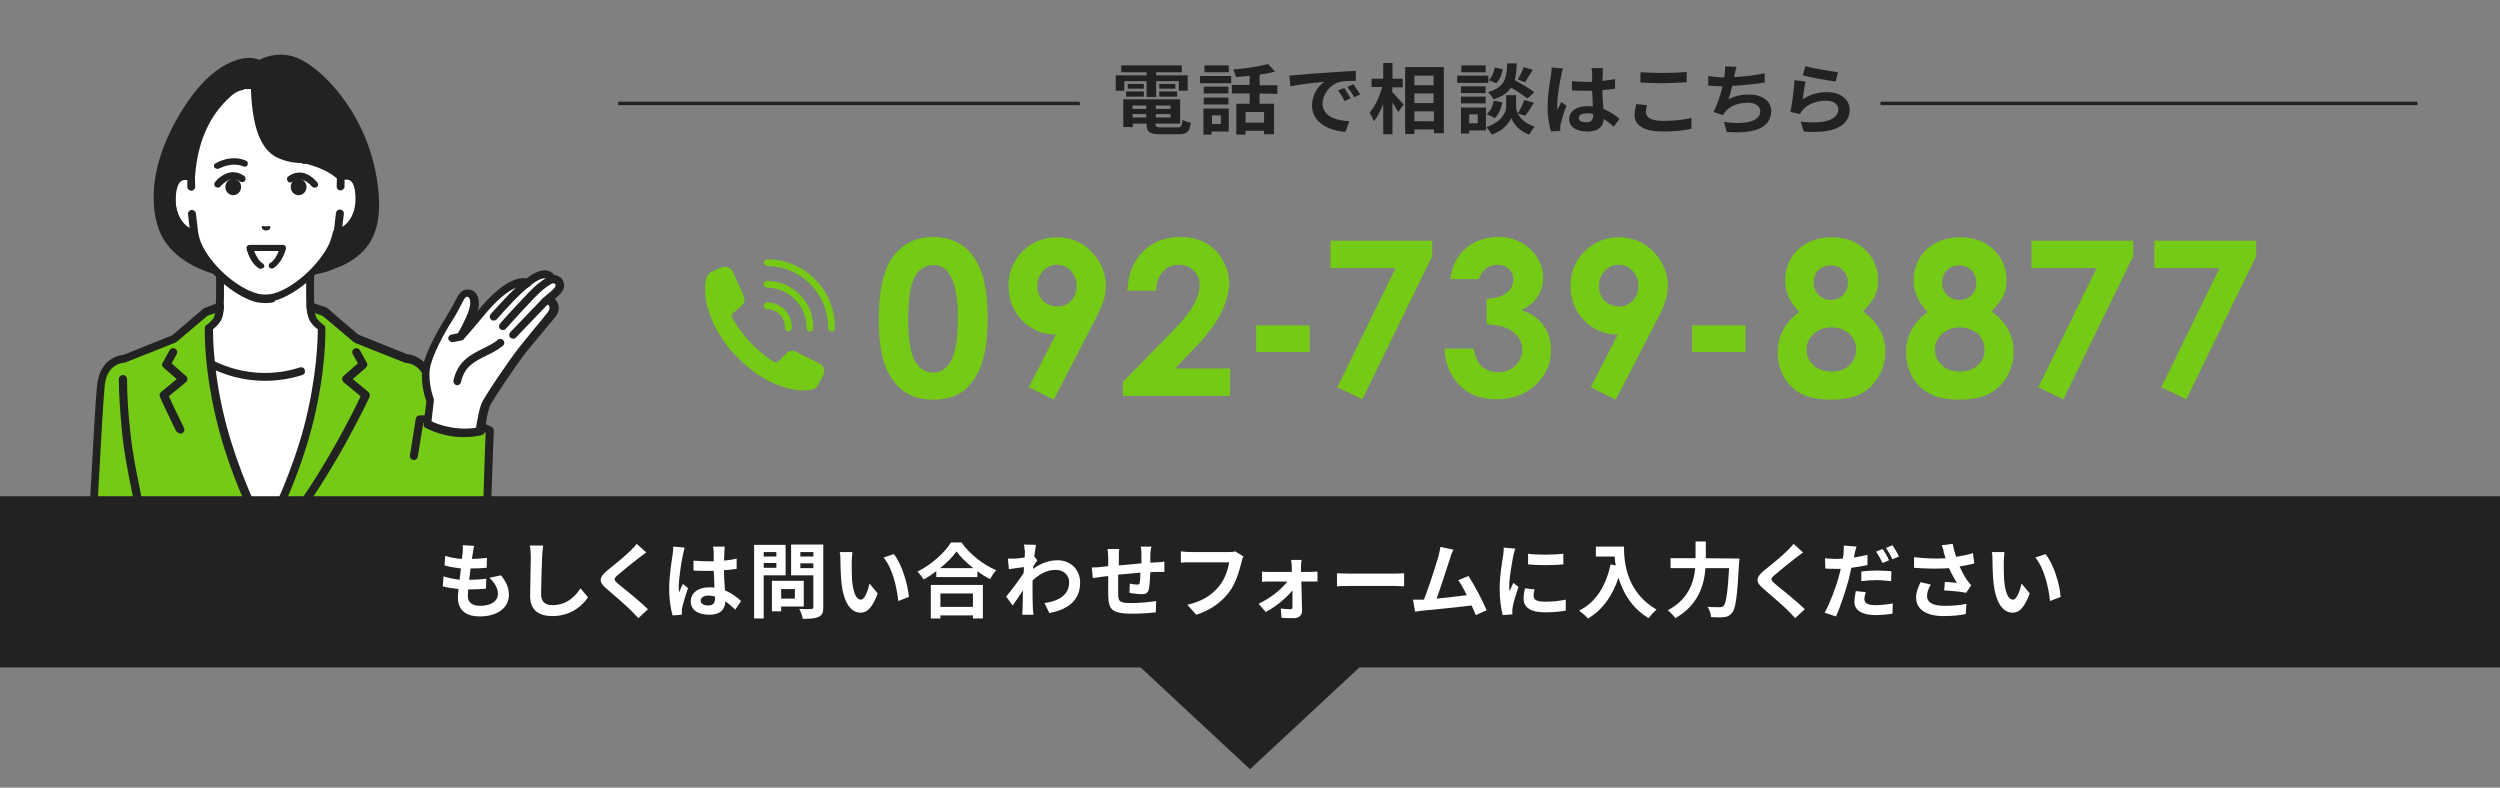 <?xml version="1.0" encoding="utf-8"?>
<!-- Generator: Adobe Illustrator 27.6.1, SVG Export Plug-In . SVG Version: 6.00 Build 0)  -->
<svg version="1.1" id="_レイヤー_1" xmlns="http://www.w3.org/2000/svg" xmlns:xlink="http://www.w3.org/1999/xlink" x="0px"
	 y="0px" viewBox="0 0 730 230" style="enable-background:new 0 0 730 230;" xml:space="preserve">
<rect x="0" y="0" width="730" height="230" fill="#808080" stroke="none"/>
<style type="text/css">
	.st0{fill:#222222;}
	.st1{fill:#FFFFFF;}
	.st2{fill:#75CA16;}
	.st3{fill:none;stroke:#75CA16;stroke-width:2;stroke-linecap:round;stroke-linejoin:round;}
	.st4{fill:none;stroke:#222222;stroke-miterlimit:10;}
	.st5{display:none;}
	.st6{display:inline;}
</style>
<polygon class="st0" points="365,224.6 312.1,175.4 417.9,175.4 "/>
<g>
	<g>
		<g>
			<path class="st1" d="M62.3,94.3c1.7-1.9,1.9-3.2,1.9-9.2c0-4.7,0-11.9,0-11.9l13.1,7.7l13.1-7.7c0,0,0,7.2,0,11.9
				c0,6,0.2,7.4,1.9,9.2s14.7,10.1,14.7,10.1l-19,19.3H66.7l-19-19.3C47.6,104.4,60.7,96.2,62.3,94.3L62.3,94.3z"/>
			<path class="st0" d="M66.7,124.8c0.3,0,0.6-0.1,0.8-0.3c0.5-0.4,0.5-1.2,0-1.6l-18-18.3c3.4-2.2,12.3-7.9,13.7-9.5
				c2-2.2,2.2-4,2.2-10v-9.9l11.4,6.7c0.4,0.2,0.8,0.2,1.2,0l11.4-6.7v9.9c0,6,0.2,7.8,2.2,10c1.5,1.6,10.3,7.3,13.7,9.5l-18,18.3
				c-0.4,0.5-0.4,1.2,0,1.6c0.5,0.4,1.2,0.4,1.6,0l19-19.3c0.2-0.2,0.4-0.6,0.3-0.9c0-0.3-0.2-0.7-0.5-0.8c-5-3.1-13.3-8.6-14.4-9.8
				c-1.3-1.5-1.6-2.4-1.6-8.4V73.2c0-0.4-0.2-0.8-0.6-1c-0.4-0.2-0.8-0.2-1.2,0l-12.5,7.4l-12.5-7.4c-0.4-0.2-0.8-0.2-1.2,0
				c-0.4,0.2-0.6,0.6-0.6,1v11.9c0,6.1-0.3,7-1.6,8.4c-1.1,1.3-9.5,6.7-14.4,9.8c-0.3,0.2-0.5,0.5-0.5,0.8s0.1,0.7,0.3,0.9l19,19.3
				C66.1,124.7,66.4,124.8,66.7,124.8L66.7,124.8z"/>
		</g>
		<g>
			<path class="st1" d="M106.7,106.8l-8.3-4c0,0-8.2,7.2-21,7.2c-12.8,0-21-7.2-21-7.2l-8.3,4c0,0,8.7,55.8,29.3,55.8
				C98,162.6,106.7,106.8,106.7,106.8L106.7,106.8z"/>
			<path class="st0" d="M77.4,111.2c3.7,0,7.4-0.6,10.9-1.7c0.6-0.2,0.9-0.8,0.7-1.5c-0.2-0.6-0.8-0.9-1.5-0.7
				c-3.3,1.1-6.8,1.6-10.2,1.6c-12.2,0-20.2-6.8-20.3-6.9c-0.5-0.4-1.2-0.4-1.6,0.1c-0.4,0.5-0.4,1.2,0.1,1.6
				C56,104,64.3,111.2,77.4,111.2L77.4,111.2z"/>
		</g>
		<g>
			<path class="st2" d="M36.2,104.6l14.6-5.8l9.2-7.8l4.2-1.6c0,0-0.1,2.2-0.6,3.4c-0.6,1.4-2.6,2.8-2.6,2.8s-0.4,12.3,4.1,29.3
				c4.5,17,12.4,31.4,12.4,31.4s7.9-14.4,12.4-31.4s4.1-29.3,4.1-29.3s-2-1.4-2.6-2.8c-0.5-1.2-0.7-3.4-0.7-3.4l4.3,1.6l9.2,7.8
				l14.6,5.8c0,0,6,0.1,6.8,7.5c0.9,7.4,13.2,31.7,12.7,47.6c-0.2,8.1-5.4,13.9-12.9,13.9c-5.8,0-11.2-2.7-11.2-2.7H26
				c0,0,2.5-51.4,3.3-58.8S36.2,104.6,36.2,104.6z"/>
			<path class="st0" d="M125.2,174.8c8,0,13.8-6.2,14.1-15.1c0.3-10.5-4.9-24.7-8.7-35c-2-5.5-3.8-10.3-4.1-12.8
				c-0.8-6.7-5.6-8.4-7.7-8.5l-14.2-5.7l-9-7.7c-0.1-0.1-0.2-0.2-0.3-0.2L91,88.3c-0.4-0.1-0.8-0.1-1.1,0.2s-0.5,0.6-0.4,1
				c0,0.2,0.3,2.4,0.8,3.7c0.5,1.2,1.8,2.4,2.5,2.9c0,2.5-0.2,13.8-4,28.4c-3.5,13.1-9,24.7-11.3,29.1c-2.3-4.5-7.8-16.1-11.3-29.1
				c-3.9-14.6-4-25.8-4-28.4c0.7-0.6,2-1.7,2.5-2.9c0.6-1.4,0.7-3.5,0.7-3.7c0-0.4-0.2-0.8-0.5-1s-0.7-0.3-1.1-0.1l-4.2,1.6
				c-0.1,0-0.2,0.1-0.3,0.2l-9,7.7l-14.2,5.7c-1.3,0.1-6.8,1.1-7.7,8.5c-0.9,7.4-3.2,56.8-3.4,58.9c0,0.6,0.5,1.2,1.1,1.2
				c0.6,0,1.2-0.5,1.2-1.1c0-0.5,2.5-51.4,3.3-58.7c0.7-6.3,5.5-6.5,5.7-6.5c0.1,0,0.3,0,0.4-0.1l14.6-5.8c0.1,0,0.2-0.1,0.3-0.2
				l9-7.6l2.2-0.8c-0.1,0.4-0.2,0.8-0.3,1.2c-0.4,0.9-1.7,2-2.2,2.3c-0.3,0.2-0.5,0.5-0.5,0.9c0,0.5-0.4,12.6,4.1,29.6
				c4.5,16.9,12.4,31.5,12.5,31.6c0.2,0.4,0.6,0.6,1,0.6s0.8-0.2,1-0.6c0.1-0.1,8-14.7,12.5-31.6c4.5-17,4.1-29.1,4.1-29.6
				c0-0.4-0.2-0.7-0.5-0.9c-0.7-0.5-1.8-1.5-2.2-2.3c-0.1-0.3-0.2-0.7-0.3-1.2l2.3,0.9l9,7.6c0.1,0.1,0.2,0.1,0.3,0.2l14.6,5.8
				c0.1,0.1,0.3,0.1,0.4,0.1c0.2,0,5,0.2,5.7,6.5c0.3,2.7,2,7.4,4.2,13.3c3.7,10.2,8.8,24.1,8.5,34.1c-0.2,7.5-5.1,12.8-11.8,12.8
				c-5.4,0-10.6-2.6-10.7-2.6c-0.6-0.3-1.3-0.1-1.6,0.5s-0.1,1.3,0.5,1.6C113.7,172.1,119.3,174.8,125.2,174.8L125.2,174.8z"/>
		</g>
		<path class="st0" d="M52.7,126.6c0.2,0,0.4,0,0.5-0.1c0.6-0.3,0.8-1,0.5-1.6c-2.2-4.4-3.7-7.7-4.4-9.2l5-4.1
			c0.3-0.2,0.4-0.5,0.4-0.9s-0.1-0.7-0.4-0.9l-4.2-3.7l1.5-2.7c0.3-0.6,0.1-1.3-0.5-1.6s-1.3-0.1-1.6,0.5l-2,3.6
			c-0.3,0.5-0.2,1.1,0.2,1.4l3.9,3.4l-4.6,3.8c-0.4,0.3-0.5,0.9-0.3,1.4c0,0,1.8,4.1,4.8,10.1C51.9,126.3,52.3,126.6,52.7,126.6
			L52.7,126.6z"/>
		<path class="st0" d="M82.4,156.8c0.3,0,0.7-0.2,0.9-0.4c14.4-18.3,24.5-40.3,24.6-40.5c0.2-0.5,0.1-1-0.3-1.4l-4.6-3.8l3.9-3.4
			c0.4-0.4,0.5-1,0.2-1.4l-2-3.6c-0.3-0.6-1-0.8-1.6-0.5c-0.6,0.3-0.8,1-0.5,1.6l1.5,2.7l-4.2,3.7c-0.3,0.2-0.4,0.6-0.4,0.9
			c0,0.3,0.2,0.7,0.4,0.9l5,4.1c-1.9,4.1-11.2,23.1-23.9,39.2c-0.4,0.5-0.3,1.2,0.2,1.6C81.9,156.7,82.2,156.8,82.4,156.8
			L82.4,156.8z"/>
		<path class="st0" d="M72.2,163.5c0.5,0,0.9-0.3,1.1-0.7c0.2-0.6,0-1.3-0.6-1.5l-5.8-2.4c-0.6-0.2-1.3,0-1.5,0.6
			c-0.2,0.6,0,1.3,0.6,1.5l5.8,2.4C71.9,163.5,72.1,163.5,72.2,163.5L72.2,163.5z"/>
		<circle class="st0" cx="77.4" cy="162.6" r="1.8"/>
		<path class="st0" d="M41.8,169.1c0.6,0,1.1-0.4,1.1-1c1.3-8.7-0.4-16.9-2.1-25.5c-1-5-2.1-10.2-2.7-16c-0.7-6.1-1-11.4-1-15.9
			c0-0.6-0.5-1.2-1.2-1.2h0c-0.6,0-1.2,0.5-1.2,1.2c0,4.6,0.4,10,1,16.1c0.6,5.9,1.7,11.1,2.7,16.2c1.8,8.8,3.3,16.4,2.1,24.7
			c-0.1,0.6,0.3,1.2,1,1.3C41.7,169.1,41.7,169.1,41.8,169.1L41.8,169.1z"/>
	</g>
	<g>
		<g>
			<path class="st2" d="M114,171c3.5,2.2,8.3,3.5,11.1,3.7c6.7,0.6,10.5-2.3,13.1-6.5c2.7-4.2,3.7-12.5,3.9-20.6
				c0.2-8.4,0.8-22.1,0.8-22.1s-3.1-1.9-9.8-2.7s-10.6-0.5-10.6-0.5l-1.8,10.8c0,0-2.4,6.4-5.3,18.2C112.8,162.1,111,169,114,171
				L114,171z"/>
			<path class="st0" d="M126.7,175.9c5.5,0,9.5-2.3,12.6-7.2c2.4-3.8,3.8-11,4.1-21.1c0.3-9.8,0.8-21.8,0.8-21.9
				c0-0.4-0.2-0.8-0.6-1c-0.1-0.1-3.4-2-10.3-2.9c-0.1,0-2.5-0.4-5.5-0.5c-3-0.1-5.2,0-5.3,0c-0.5,0-1,0.4-1.1,1
				c0,0-0.8,4.9-1.7,10.7c-0.1,0.6,0.3,1.2,1,1.3c0.6,0.1,1.2-0.3,1.3-1c0.7-4.3,1.3-8.1,1.6-9.8c0.9,0,2.4,0,4.1,0
				c2.9,0.1,5.3,0.5,5.3,0.5c4.8,0.6,7.7,1.7,8.8,2.3c-0.1,2.8-0.5,12.8-0.7,21.2c-0.3,9.6-1.5,16.5-3.7,20
				c-2.9,4.7-6.7,6.5-12.2,6.1c-5.3-0.5-10.4-3.5-10.4-3.5c-0.5-0.3-1.3-0.2-1.6,0.4c-0.3,0.5-0.2,1.3,0.4,1.6
				c0.2,0.1,5.5,3.3,11.4,3.9C125.5,175.9,126.1,175.9,126.7,175.9L126.7,175.9z"/>
		</g>
		<g>
			<g>
				<path class="st1" d="M124.8,123.9l0.8-6.9c0,0-1.8-4.6-1.2-9c0.6-4.2,4.6-11.4,6.7-14.7c3.4-5.3,3.4-8,5.9-7.6
					c1.2,0.2,2.4,2.2,0.9,6c-0.6,1.6-2.8,6-3.3,6.5c0.4-0.2,5.4-6.3,5.4-6.3c7.2-8.8,11.9-10.1,13.9-9.3c5.7-4.7,7.1-1.3,6.9-1
					c1-0.3,2.1,0.2,2.4,1.3c0.5,1.9-1.9,3-3.9,5.1c1.2-0.8,3.3,1.1,2,3.4c-0.5,0.9-3.4,4-8.5,10.5c-3.8,4.8-9.4,13.5-10.7,15.7
					c-1.3,2.2-1.9,8.5-1.9,8.5s-3.2,1.1-8.6,0.1C127.3,125.4,124.8,123.9,124.8,123.9L124.8,123.9z"/>
				<path class="st0" d="M131.4,127.3c-4.5-0.8-7.1-2.4-7.2-2.4c-0.4-0.2-0.6-0.7-0.5-1.1l0.8-6.6c-0.4-1.1-1.7-5.2-1.2-9.3
					c0.6-4.5,4.6-11.6,6.9-15.2c1.1-1.8,1.9-3.2,2.5-4.4c1.2-2.4,2.1-4.1,4.5-3.7c0.8,0.1,1.5,0.6,2,1.4c0.4,0.7,1,2.3,0.3,4.8
					c7.5-9.2,12.2-9.9,14.3-9.5c4.3-3.4,6.6-2.4,7.6-1.5c0.1,0.1,0.3,0.3,0.4,0.5c0.5,0,0.9,0.2,1.4,0.4c0.7,0.4,1.2,1,1.4,1.8
					c0.6,2.1-1,3.4-2.5,4.7c0,0-0.1,0.1-0.1,0.1c0,0,0.1,0,0.1,0.1c1,0.9,1.5,2.7,0.5,4.5c-0.3,0.5-1,1.4-2.5,3.1
					c-1.5,1.8-3.5,4.2-6.2,7.5c-3.7,4.7-9.3,13.3-10.6,15.5c-0.9,1.6-1.6,6.4-1.7,8c0,0.5-0.3,0.8-0.8,1c-0.1,0-1.7,0.6-4.6,0.6
					C134.7,127.7,133.1,127.6,131.4,127.3L131.4,127.3z M141,117c1.3-2.3,7-11,10.8-15.8c2.7-3.4,4.8-5.9,6.2-7.6
					c1.1-1.4,2-2.4,2.2-2.8c0.5-0.8,0.2-1.4,0.1-1.6c-0.2-0.2-0.4-0.3-0.4-0.3c-0.5,0.3-1.1,0.2-1.5-0.2c-0.4-0.5-0.4-1.1,0.1-1.5
					c0.6-0.7,1.3-1.2,1.9-1.7c1.3-1.1,1.9-1.7,1.8-2.3c0-0.2-0.1-0.3-0.3-0.4c-0.2-0.1-0.4-0.1-0.7-0.1c-0.5,0.1-1-0.1-1.3-0.5
					c-0.1-0.2-0.2-0.4-0.2-0.6c-0.1-0.1-0.2-0.2-0.4-0.3c-0.4-0.1-1.8-0.1-4.6,2.2c-0.3,0.3-0.8,0.3-1.2,0.2
					c-0.4-0.2-4.3-1.3-12.6,8.9c-5.2,6.3-5.6,6.5-5.9,6.6c-0.5,0.2-1.1,0.1-1.4-0.4c-0.3-0.5-0.3-1.1,0.1-1.5c0.4-0.5,2.4-4.4,3-6.1
					c1-2.7,0.5-3.9,0.3-4.2c-0.1-0.2-0.3-0.3-0.3-0.3c-0.7-0.1-0.9,0-2.1,2.4c-0.6,1.2-1.4,2.7-2.6,4.6c-2,3.1-6,10.2-6.5,14.2
					c-0.5,4.1,1.1,8.4,1.1,8.4c0.1,0.2,0.1,0.4,0.1,0.6l-0.7,6.1c0.9,0.5,2.9,1.3,5.7,1.8c3.6,0.6,6.1,0.3,7.3,0.1
					C139.3,123.2,139.9,118.9,141,117L141,117z M133.8,97.4C133.8,97.4,133.8,97.4,133.8,97.4C133.8,97.4,133.8,97.4,133.8,97.4z
					 M160,80.9L160,80.9L160,80.9z M160,80.9L160,80.9L160,80.9z M160,80.9C160,80.9,160,80.9,160,80.9L160,80.9z"/>
			</g>
			<path class="st0" d="M133.5,112.5c0.5,0,1-0.4,1.1-0.9c1-4.6,3.9-6,7.3-7.7c1.6-0.8,3.3-1.6,4.9-2.9c0.5-0.4,0.6-1.1,0.2-1.6
				c-0.4-0.5-1.1-0.6-1.6-0.2c-1.3,1.1-2.8,1.8-4.4,2.6c-3.6,1.8-7.3,3.6-8.6,9.3c-0.1,0.6,0.3,1.2,0.9,1.4
				C133.3,112.5,133.4,112.5,133.5,112.5L133.5,112.5z"/>
			<path class="st0" d="M144.2,93.6c0.3,0,0.6-0.1,0.9-0.4c1.9-2.2,7.3-8.2,9.6-9.6c0.5-0.3,0.7-1.1,0.3-1.6
				c-0.4-0.5-1.1-0.7-1.6-0.3c-3,1.9-9.8,9.7-10.1,10c-0.4,0.5-0.4,1.2,0.1,1.6C143.6,93.6,143.9,93.6,144.2,93.6L144.2,93.6z"/>
			<path class="st0" d="M146.8,96.4c0.3,0,0.6-0.1,0.9-0.4c0.1-0.1,8.2-9.2,10.6-11.2c2-1.7,3.1-2.1,3.1-2.1
				c0.6-0.2,0.9-0.9,0.6-1.5c-0.2-0.6-0.9-0.9-1.5-0.6c-0.1,0.1-1.4,0.6-3.7,2.5c-2.5,2.1-10.5,11-10.8,11.4
				c-0.4,0.5-0.4,1.2,0.1,1.6C146.3,96.3,146.6,96.4,146.8,96.4L146.8,96.4z"/>
			<path class="st0" d="M149.9,98.9c0.3,0,0.6-0.1,0.8-0.4l9.4-9.8c0.4-0.5,0.4-1.2,0-1.6c-0.5-0.4-1.2-0.4-1.6,0L149,97
				c-0.4,0.5-0.4,1.2,0,1.6C149.3,98.8,149.6,98.9,149.9,98.9z"/>
			<path class="st0" d="M132.1,99.9c0.1,0,0.1,0,0.2,0l2.5-0.5c0.6-0.1,1-0.7,0.9-1.3c-0.1-0.6-0.7-1-1.4-0.9l-2.5,0.5
				c-0.6,0.1-1,0.7-0.9,1.3C131.1,99.5,131.6,99.9,132.1,99.9L132.1,99.9z"/>
		</g>
	</g>
	<g>
		<g>
			<path class="st0" d="M77.7,80.3c0,0-9.5,1-18-2.5c-5.6-2.3-11-6.3-12.7-12.6c-4.3-15.9,6.7-32.6,11-37.8
				c4.2-5.1,8.3-7.8,11.8-8.8c3.9-1.2,5.9,0.3,5.9,0.3s3.6-2.5,8.9-1.4c7.1,1.6,23,16.5,24.7,39.5c1.2,15.5-6.1,19.3-12.7,21.9
				C89.3,81.8,77.7,80.3,77.7,80.3L77.7,80.3z"/>
			<path class="st0" d="M74.4,81.6c-3.6,0-9.5-0.4-15.1-2.7c-5-2-11.4-6-13.4-13.4c-5-18.2,9.5-36.8,11.2-38.9
				c3.9-4.8,8-7.9,12.4-9.2c3.1-0.9,5.2-0.4,6.2,0.1c1.3-0.7,4.7-2.2,9.2-1.2c4.4,1,10.3,5.7,15.1,12.2c4.3,5.7,9.6,15.3,10.6,28.4
				c1,13.3-5,18-11,20.8c-0.6,0.3-1.3,0-1.5-0.6s0-1.3,0.6-1.5c5.6-2.6,10.6-6.7,9.7-18.5c-0.9-12.5-6-21.7-10.1-27.2
				C92.9,23,87.3,19.2,84.3,18.5c-4.8-1.1-7.9,1.2-8,1.2c-0.4,0.3-1,0.3-1.4,0c-0.1,0-1.7-1.1-4.9-0.1c-3.9,1.2-7.6,4-11.3,8.5
				c-1.6,2-15.4,19.7-10.8,36.8c1.8,6.5,7.5,10,12,11.9c8.1,3.3,17.4,2.4,17.5,2.4c0.6-0.1,1.2,0.4,1.3,1c0.1,0.6-0.4,1.2-1,1.3
				C77.7,81.4,76.4,81.6,74.4,81.6z"/>
			<path class="st1" d="M74.7,26.4c0,0,0.1,14.8,6.3,18.5c3.7,2.2,7.8,1.8,7.8,1.8s2.9,0.4,5.8,1.8c1.9,0.9,3.9,2.2,5,3.1
				c2.4-0.9,5.7-0.3,5.6,6.8c-0.1,6.3-3.9,9.6-6.7,10c-0.3,1.2-0.6,2.4-1.1,3.4c-2.9,6.5-10.7,13.6-17,15.3c0,0-1.1,0.3-2.7,0.3
				S75,87,75,87c-6.3-1.7-14.1-8.8-17-15.3c-0.4-1-0.8-2.2-1.1-3.4c-2.8-0.3-6.6-3.7-6.7-10c-0.1-7.1,3.2-7.7,5.6-6.8v-0.1
				c0.2-1.7,0.5-15.1,10.7-24.2c0,0,1.9-1.8,4-1.2l4.1,0L74.7,26.4L74.7,26.4z"/>
			<g>
				<path class="st1" d="M55.9,54.5l-0.1-2.9c-2.4-0.9-5.7-0.3-5.6,6.8c0.1,6.3,3.9,9.6,6.7,10l-0.7-6
					C56.2,62.3,55.9,54.5,55.9,54.5z"/>
				<path class="st0" d="M56.9,69.5c0,0-0.1,0-0.1,0c-3.6-0.5-7.6-4.5-7.7-11.1c-0.1-3.7,0.8-6.3,2.5-7.5c1.3-0.9,2.9-1,4.6-0.4
					c0.4,0.2,0.7,0.6,0.7,1.1l0.1,2.9c0,0.6-0.5,1.2-1.1,1.2c-0.6,0-1.2-0.5-1.2-1.1l0-2c-0.5-0.1-1.2-0.1-1.8,0.3
					c-1,0.7-1.6,2.7-1.6,5.6c0.1,4.5,2.1,7.2,4.1,8.3l-0.5-4.2c-0.1-0.6,0.4-1.2,1-1.3c0.6-0.1,1.2,0.4,1.3,1l0.7,6
					c0,0.4-0.1,0.7-0.3,1C57.5,69.3,57.2,69.5,56.9,69.5L56.9,69.5z"/>
			</g>
			<g>
				<path class="st1" d="M99.5,51.6l-0.1,2.9l-0.3,7.8l-0.7,6c2.8-0.3,6.6-3.7,6.7-10C105.2,51.2,101.9,50.7,99.5,51.6z"/>
				<path class="st0" d="M98.5,69.5c-0.3,0-0.6-0.1-0.8-0.3c-0.3-0.2-0.4-0.6-0.3-1l0.7-6c0.1-0.6,0.6-1.1,1.3-1
					c0.6,0.1,1.1,0.6,1,1.3l-0.5,4.2c2-1.1,4.1-3.9,4.1-8.3c0-2.8-0.5-4.8-1.6-5.6c-0.6-0.4-1.2-0.4-1.8-0.3l0,2
					c0,0.6-0.6,1.1-1.2,1.1c-0.6,0-1.1-0.5-1.1-1.2l0.1-2.9c0-0.5,0.3-0.9,0.7-1.1c1.7-0.7,3.4-0.5,4.6,0.4c1.7,1.2,2.6,3.7,2.5,7.5
					c-0.1,6.6-4,10.7-7.7,11.1C98.6,69.5,98.5,69.5,98.5,69.5L98.5,69.5z"/>
			</g>
			<path class="st0" d="M88.8,47.9c-0.3,0-0.5-0.1-0.7-0.3c-0.2-0.2-5.5-4.5-6.7-14.6c-0.1-0.6,0.4-1.2,1-1.3c0.6-0.1,1.2,0.4,1.3,1
				c1.1,9.1,5.8,13,5.8,13.1c0.5,0.4,0.6,1.1,0.2,1.6C89.5,47.7,89.1,47.9,88.8,47.9L88.8,47.9z"/>
			<path class="st0" d="M77.7,88.5c-1.7,0-2.9-0.3-3-0.3c-6.6-1.8-14.8-9.1-17.8-16c-0.4-0.8-0.7-1.8-1-2.9c-3.4-0.9-6.8-4.8-6.9-11
				c-0.1-3.7,0.8-6.3,2.5-7.5c0.9-0.6,2-0.9,3.2-0.7c1-10,4.7-18,11-23.6c0.3-0.3,2.2-2.1,4.7-2.5c0.6-0.1,1.2,0.3,1.3,1
				c0.1,0.6-0.3,1.2-0.9,1.3c-1.9,0.3-3.4,1.8-3.4,1.8c0,0,0,0-0.1,0.1c-6,5.3-9.5,13-10.3,22.7c0,0.3,0,0.5-0.1,0.6
				c0,0.4-0.2,0.7-0.5,0.9c-0.3,0.2-0.7,0.3-1.1,0.1c-0.6-0.2-1.6-0.5-2.5,0.1c-1,0.7-1.6,2.7-1.6,5.6c0.1,5.6,3.4,8.6,5.6,8.8
				c0.5,0.1,0.9,0.4,1,0.9c0.3,1.2,0.6,2.3,1,3.2c2.7,6.2,10.3,13,16.3,14.6c0,0,1,0.3,2.4,0.3s2.4-0.3,2.4-0.3
				c5.9-1.6,13.5-8.5,16.3-14.7c0.4-0.9,0.7-2,1-3.2c0.1-0.5,0.5-0.8,1-0.9c2.3-0.3,5.6-3.2,5.6-8.8c0-2.8-0.5-4.8-1.6-5.6
				c-0.8-0.6-1.9-0.3-2.5-0.1c-0.4,0.2-0.9,0.1-1.2-0.2c-0.6-0.5-1.3-1-2-1.5c-3.4-2.1-7.3-2.9-8-3.1c-0.8,0-4.7,0.1-8.3-2
				c-4.2-2.5-6.5-8.8-6.9-18.9c0-0.2,0-0.4,0-0.5c-0.1-1.4-0.8-2.1-0.8-2.2c-0.5-0.4-0.5-1.2-0.1-1.6s1.2-0.5,1.6-0.1
				c0.1,0.1,1.4,1.4,1.5,3.7c0,0.1,0,0.3,0,0.6c0.3,9.2,2.2,14.9,5.7,16.9c3.3,2,7.1,1.7,7.1,1.7c0.1,0,0.2,0,0.3,0
				c0.2,0,4.8,0.8,9,3.4c0.6,0.4,1.3,0.8,1.8,1.3c1.5-0.4,2.9-0.2,4,0.6c1.7,1.2,2.6,3.7,2.5,7.5c-0.1,6.1-3.5,10-6.9,10.9
				c-0.3,1.1-0.6,2-1,2.9c-3,6.9-11.2,14.2-17.8,16C80.6,88.1,79.4,88.5,77.7,88.5L77.7,88.5z"/>
		</g>
		<g>
			<path class="st0" d="M76.5,66.1c0.2-0.2,0.6,0,1.2,0c0.6,0,1-0.2,1.2,0c0.2,0.2,0,1.2-1.2,1.2C76.5,67.3,76.3,66.3,76.5,66.1z"/>
			<path class="st0" d="M76.1,78.5c-0.1,0-0.3,0-0.4-0.1C73,76.9,72,72.8,72,72.6c-0.1-0.3,0-0.6,0.2-0.8s0.4-0.3,0.7-0.3l0,0l9.7,0
				c0.3,0,0.5,0.1,0.7,0.3c0.2,0.2,0.2,0.5,0.2,0.8c0,0.2-1.1,4.2-3.7,5.7c-0.4,0.3-1,0.1-1.2-0.3c-0.3-0.4-0.1-1,0.3-1.2
				c1.2-0.7,2-2.3,2.5-3.5l-7.2,0c0.5,1.2,1.3,2.9,2.5,3.6c0.4,0.2,0.6,0.8,0.4,1.2C76.7,78.3,76.4,78.5,76.1,78.5L76.1,78.5z"/>
			<g>
				<path class="st0" d="M63.6,54.8c-0.2,0-0.4-0.1-0.6-0.2c-0.5-0.3-0.6-1-0.2-1.4c0-0.1,1.1-1.5,3-2.4c1.8-0.9,3.9-0.6,5.5,0.6
					c0.5,0.3,0.5,1,0.2,1.4c-0.3,0.5-1,0.5-1.4,0.2c-1.5-1.1-2.9-0.6-3.4-0.4c-1.4,0.7-2.2,1.7-2.2,1.7
					C64.3,54.6,63.9,54.8,63.6,54.8L63.6,54.8z"/>
				<path class="st0" d="M63.4,49.3c-0.3,0-0.6-0.2-0.8-0.4c-0.3-0.4-0.1-1,0.3-1.2c0.2-0.1,4.5-2.7,8.9-0.8
					c0.5,0.2,0.7,0.7,0.5,1.2s-0.7,0.7-1.2,0.5c-3.6-1.5-7.2,0.7-7.3,0.7C63.7,49.2,63.5,49.3,63.4,49.3L63.4,49.3z"/>
				<ellipse class="st0" cx="68.1" cy="54.6" rx="2.3" ry="2.4"/>
				<path class="st0" d="M91.8,54.8c-0.3,0-0.6-0.2-0.8-0.4c0,0-0.8-1.1-2.2-1.7c-0.4-0.2-1.9-0.8-3.4,0.4c-0.5,0.3-1.1,0.3-1.4-0.2
					s-0.3-1.1,0.2-1.4c1.6-1.2,3.7-1.5,5.5-0.6c1.9,0.9,2.9,2.4,3,2.4c0.3,0.5,0.2,1.1-0.2,1.4C92.2,54.7,92,54.8,91.8,54.8
					L91.8,54.8z"/>
				<ellipse class="st0" cx="87.2" cy="54.6" rx="2.3" ry="2.4"/>
			</g>
		</g>
	</g>
</g>
<g>
	<path class="st0" d="M328.3,26.5h-2.5V22h9v-0.9h-7.4v-2h17.7v2h-7.5V22h9.2v4.5h-2.6v-2.8h-6.6v4.6h-2.8v-4.6h-6.5V26.5z
		 M343.7,37.2c1.2,0,1.4-0.3,1.6-2.2c0.6,0.4,1.7,0.7,2.4,0.8c-0.3,2.7-1.1,3.4-3.7,3.4h-5c-3.3,0-4.2-0.6-4.2-3v-0.1h-4v1H328V29
		h16.6v7.1h-7.2v0.1c0,0.8,0.3,1,1.7,1L343.7,37.2L343.7,37.2z M328.8,26.7h5.2v1.5h-5.2V26.7z M334,25.9h-4.7v-1.4h4.7V25.9z
		 M330.7,30.8v1h4v-1H330.7z M334.7,34.3v-1h-4v1H334.7z M341.8,30.8h-4.3v1h4.3V30.8z M341.8,34.3v-1h-4.3v1H341.8z M343.2,24.5
		v1.4h-4.7v-1.4H343.2z M338.5,26.7h5.2v1.5h-5.2V26.7z"/>
	<path class="st0" d="M350.4,22.2h9.1v2.1h-9.1V22.2z M358.8,38.4h-5v0.9h-2.4v-7.6h7.4L358.8,38.4L358.8,38.4z M358.7,27.3h-7.2v-2
		h7.2V27.3z M351.5,28.5h7.2v2h-7.2V28.5z M358.8,21.1h-7.1v-2h7.1V21.1z M353.9,33.7v2.5h2.6v-2.5H353.9z M367.8,27.3v3h4.2v8.9
		h-2.9v-1h-5.4v1.1h-2.7v-9h3.9v-3h-5.2v-2.5h5.2v-2.7c-1.3,0.2-2.7,0.3-4,0.4c-0.1-0.6-0.5-1.7-0.8-2.2c3.6-0.3,7.6-0.9,10.2-1.6
		l2,2.2c-1.4,0.4-2.9,0.7-4.5,0.9v3.1h5.2v2.5L367.8,27.3L367.8,27.3z M369.1,32.7h-5.4v3.1h5.4V32.7z"/>
	<path class="st0" d="M378.7,21.9c2-0.2,6-0.5,10.4-0.8c2.5-0.2,5.1-0.3,6.8-0.4l0,2.9c-1.3,0-3.4,0-4.6,0.3
		c-2.9,0.7-5.1,3.6-5.1,6.3c0,3.7,3.7,5,7.8,5.2l-1.1,3.1c-5-0.3-9.8-2.8-9.8-7.7c0-3.2,1.9-5.8,3.6-6.9c-2.3,0.2-7.2,0.7-9.9,1.3
		l-0.3-3.1C377.3,22,378.3,21.9,378.7,21.9L378.7,21.9z M394.4,28.7l-1.8,0.8c-0.6-1.2-1.1-2.1-1.9-3.1l1.8-0.7
		C393.1,26.5,393.9,27.9,394.4,28.7L394.4,28.7z M397.2,27.6l-1.8,0.8c-0.6-1.2-1.2-2-2-3l1.8-0.8C395.8,25.4,396.7,26.8,397.2,27.6
		z"/>
	<path class="st0" d="M406.5,26.8c0.8,0.9,2.9,3.2,3.4,3.7l-1.6,2.2c-0.4-0.7-1.1-1.8-1.7-2.8v9.3h-2.7v-8.8c-0.8,2-1.7,3.8-2.7,5
		c-0.3-0.8-0.9-1.8-1.3-2.5c1.6-1.8,3-4.8,3.7-7.5h-3.1V23h3.4v-4.6h2.7V23h3v2.5h-3L406.5,26.8L406.5,26.8z M421.6,19.6v19.3h-2.9
		v-1.1H413v1.3h-2.7V19.6L421.6,19.6L421.6,19.6z M413,22.1v2.8h5.6v-2.8H413z M413,27.3v2.8h5.6v-2.8H413z M418.7,35.4v-2.9H413
		v2.9H418.7z"/>
	<path class="st0" d="M434.6,24.2h-9.1v-2.1h9.1V24.2z M433.9,38.1H429v0.9h-2.4v-7.6h7.3L433.9,38.1L433.9,38.1z M433.8,27.2h-7.2
		v-2h7.2V27.2z M426.6,28.2h7.2v2h-7.2V28.2z M433.8,21.1h-7.1v-2h7.1C433.8,19.1,433.8,21.1,433.8,21.1z M429,33.4V36h2.5v-2.6H429
		z M443.2,33.1c0.6,1.4,2.1,2.9,4.9,3.9c-0.5,0.6-1.2,1.6-1.6,2.3c-3-1-4.8-3.5-5.2-4.9c-0.5,1.4-2.4,3.8-5.7,4.9
		c-0.3-0.6-1.1-1.6-1.6-2.2c4.6-1.5,5.8-4.4,5.8-5.9v-3.4h2.9v3.4C442.7,31.7,442.8,32.4,443.2,33.1c0.7-1.1,1.5-2.7,1.9-3.9
		l2.8,0.8c-0.8,1.4-1.8,2.9-2.5,3.8L443.2,33.1L443.2,33.1z M434.1,33.3c1.1-0.8,1.8-2.4,2.1-3.9l2.5,0.5c-0.3,1.7-1.1,3.5-2.2,4.6
		L434.1,33.3L434.1,33.3z M446,28.8c-1-0.9-3-2.2-4.8-3.2c-1,1.5-2.5,2.6-5.1,3.4c-0.3-0.6-1-1.6-1.6-2.1c5-1.5,5.4-4,5.6-8.4h2.8
		c-0.1,1.9-0.2,3.5-0.6,4.9c2,1.1,4.4,2.5,5.7,3.5L446,28.8L446,28.8z M438.8,20.2c-0.2,1.5-0.9,3.1-1.9,4.1l-2.2-0.9
		c0.9-0.8,1.5-2.3,1.8-3.7L438.8,20.2z M447.6,20.4c-0.8,1.3-1.7,2.7-2.3,3.6l-2.1-0.8c0.6-1,1.4-2.5,1.7-3.6L447.6,20.4L447.6,20.4
		z"/>
	<path class="st0" d="M455.9,22c-0.4,1.5-1.2,6.4-1.2,8.6c0,0.4,0,1,0.1,1.5c0.3-0.8,0.7-1.5,1.1-2.3l1.5,1.1
		c-0.7,1.8-1.4,4.1-1.7,5.3c-0.1,0.3-0.1,0.8-0.1,1.1c0,0.2,0,0.6,0,0.9l-2.7,0.2c-0.5-1.6-1-4.1-1-7.2c0-3.4,0.7-7.6,1-9.3
		c0.1-0.6,0.2-1.5,0.2-2.2l3.3,0.3C456.2,20.5,455.9,21.6,455.9,22L455.9,22z M468,21.3c0,0.5,0,1.3-0.1,2.3
		c1.3-0.1,2.6-0.3,3.7-0.5v2.8c-1.2,0.2-2.4,0.3-3.7,0.4c0,2.2,0.2,4,0.3,5.5c2,0.8,3.5,1.9,4.7,2.9l-1.7,2.3c-1-0.9-2-1.7-2.9-2.3
		c-0.1,2.1-1.4,3.7-4.7,3.7c-3.3,0-5.4-1.3-5.4-3.6c0-2.3,2.1-3.8,5.3-3.8c0.6,0,1.1,0,1.6,0.1c0-1.4-0.1-3-0.2-4.6
		c-0.6,0-1.2,0-1.7,0c-1.4,0-2.8,0-4.2-0.1v-2.7c1.4,0.1,2.8,0.2,4.2,0.2c0.6,0,1.1,0,1.7,0c0-1.1,0-2,0-2.5c0-0.3-0.1-1-0.2-1.5
		h3.4C468,20.2,468,20.8,468,21.3L468,21.3z M463.2,35.7c1.5,0,2-0.7,2-2v-0.4c-0.6-0.2-1.3-0.2-1.9-0.2c-1.4,0-2.3,0.5-2.3,1.4
		C461,35.3,461.9,35.7,463.2,35.7L463.2,35.7z"/>
	<path class="st0" d="M480.6,32.8c0,1.4,1.5,2.5,4.9,2.5c3.2,0,6.3-0.3,8.4-0.9l0,3.2c-2.1,0.5-5,0.8-8.3,0.8
		c-5.5,0-8.3-1.7-8.3-4.8c0-1.3,0.3-2.4,0.5-3.2l3.1,0.3C480.8,31.3,480.6,32,480.6,32.8z M485.5,21.3c2.4,0,5.1-0.1,7-0.3v3
		c-1.7,0.1-4.7,0.3-6.9,0.3c-2.5,0-4.6-0.1-6.6-0.2v-3C480.8,21.2,483,21.3,485.5,21.3L485.5,21.3z"/>
	<path class="st0" d="M506.5,21.8c0,0.2-0.1,0.4-0.1,0.7c2.7-0.1,6-0.5,8.9-1.1l0,2.7c-2.5,0.4-6.3,0.8-9.5,1
		c-0.3,1.4-0.7,2.8-1.1,3.9c1.9-1,3.8-1.4,6-1.4c3.9,0,6.5,1.9,6.5,4.8c0,5-5.2,6.8-13,6.1l-0.8-2.9c5.3,0.8,10.6,0.2,10.6-3.1
		c0-1.3-1.2-2.5-3.6-2.5c-2.8,0-5.2,0.9-6.6,2.6c-0.3,0.3-0.4,0.6-0.7,1l-2.8-0.9c1.2-2.1,2.1-5.1,2.7-7.5c-1.5,0-2.9-0.1-4.2-0.2
		v-2.8c1.4,0.2,3.2,0.4,4.7,0.4c0-0.3,0.1-0.6,0.1-0.9c0.1-1,0.2-1.5,0.1-2.3l3.4,0.1C506.8,20.3,506.7,21,506.5,21.8L506.5,21.8z"
		/>
	<path class="st0" d="M526.4,29c2.2-1.5,4.6-2.1,7.1-2.1c4.2,0,6.6,2.4,6.6,5.1c0,4.1-3.5,7.2-13.4,6.4l-0.9-2.9
		c7.2,0.9,11-0.7,11-3.6c0-1.5-1.5-2.5-3.6-2.5c-2.7,0-5.2,0.9-6.7,2.6c-0.4,0.5-0.7,0.8-0.9,1.3l-2.8-0.6c0.5-2.2,1-6.6,1.2-9.3
		l3.2,0.4C527,25,526.5,27.8,526.4,29L526.4,29z M536.7,21.1l-0.7,2.7c-2.4-0.3-7.8-1.3-9.6-1.8l0.8-2.7
		C529.4,20,534.7,20.8,536.7,21.1L536.7,21.1z"/>
</g>
<g>
	<g>
		<path class="st2" d="M272.4,69.2c3.3,0,6.1,0.8,8.5,2.4s4.2,4.1,5.5,7.4c1.3,3.3,2,8,2,13.9c0,6-0.7,10.7-2,14s-3.1,5.8-5.3,7.4
			c-2.2,1.6-5.1,2.4-8.5,2.4s-6.3-0.8-8.6-2.4s-4.1-4-5.4-7.2c-1.3-3.2-2-7.8-2-13.7c0-8.3,1.3-14.3,3.8-18
			C263.4,71.2,267.4,69.2,272.4,69.2L272.4,69.2z M272.6,77.4c-1.5,0-2.7,0.5-3.9,1.4c-1.1,0.9-2,2.5-2.6,4.8
			c-0.6,2.3-0.9,5.6-0.9,10c0,5.7,0.7,9.7,2,11.9s3.1,3.3,5.3,3.3c2.1,0,3.7-1,5-3.1c1.5-2.5,2.2-6.7,2.2-12.5c0-5.9-0.7-10-2-12.3
			C276.5,78.5,274.8,77.4,272.6,77.4L272.6,77.4z"/>
		<path class="st2" d="M307.7,116.7l-7.3-3.6l7.9-15.4c-3.8,0-7.1-1.4-9.8-4.1c-2.7-2.7-4-6.2-4-10.2c0-4,1.4-7.3,4.1-10
			s6.1-4.1,10-4.1c4.1,0,7.5,1.4,10.2,4.3c2.7,2.8,4.1,6.1,4.1,9.8c0,1.4-0.2,2.8-0.6,4.2s-1.4,3.6-2.9,6.5L307.7,116.7L307.7,116.7
			z M308.8,89.5c1.6,0,2.9-0.6,4-1.7c1.1-1.2,1.6-2.6,1.6-4.3c0-1.8-0.6-3.2-1.7-4.4s-2.5-1.8-4-1.8c-1.6,0-3,0.6-4.1,1.8
			s-1.7,2.6-1.7,4.4c0,1.7,0.6,3.2,1.7,4.4C305.7,88.9,307.1,89.5,308.8,89.5L308.8,89.5z"/>
		<path class="st2" d="M337.6,84.9h-8.4c0.2-4.9,1.8-8.7,4.6-11.5c2.8-2.8,6.5-4.2,10.9-4.2c2.7,0,5.2,0.6,7.3,1.7
			c2.1,1.2,3.8,2.8,5,5c1.3,2.2,1.9,4.4,1.9,6.7c0,2.7-0.8,5.6-2.3,8.7c-1.5,3.1-4.3,6.8-8.4,11l-5.1,5.3h16.1v8h-31.3v-4.1l14-14.3
			c3.4-3.4,5.6-6.2,6.7-8.3c1.1-2.1,1.7-4,1.7-5.6c0-1.7-0.6-3.2-1.7-4.3c-1.2-1.1-2.6-1.7-4.5-1.7c-1.8,0-3.4,0.7-4.6,2.1
			C338.3,80.7,337.7,82.5,337.6,84.9L337.6,84.9z"/>
		<path class="st2" d="M366.8,95h15.6v7.8h-15.6V95z"/>
		<path class="st2" d="M388.5,70.3h29.7v4.5l-20.4,41.8l-7.3-3.5l17-34.8h-19V70.3L388.5,70.3z"/>
		<path class="st2" d="M431.8,81.5h-8.3c0.4-3.3,1.6-6,3.6-8.1c2.7-2.8,6.2-4.2,10.4-4.2c3.7,0,6.8,1.2,9.3,3.5
			c2.5,2.4,3.8,5.2,3.8,8.4c0,2-0.5,3.8-1.6,5.5s-2.7,3-4.8,4c2.7,0.8,4.9,2.2,6.4,4.3c1.5,2,2.3,4.4,2.3,7.2
			c0,4.1-1.5,7.5-4.5,10.3c-3,2.8-6.8,4.2-11.4,4.2c-4.4,0-8-1.3-10.7-4s-4.3-6.3-4.5-10.8h8.5c0.4,2.3,1.2,4.1,2.4,5.2
			c1.3,1.1,2.9,1.7,4.8,1.7c2,0,3.7-0.6,5-1.9s2-2.9,2-4.7c0-2.1-0.9-3.8-2.7-5.2s-4.4-2.1-7.7-2.2v-7.4c2.1-0.2,3.6-0.5,4.6-1
			s1.8-1.1,2.4-2c0.6-0.8,0.8-1.7,0.8-2.7c0-1.2-0.4-2.2-1.3-3.1c-0.9-0.8-2-1.2-3.4-1.2c-1.2,0-2.3,0.4-3.4,1.1
			C432.9,79.3,432.2,80.3,431.8,81.5L431.8,81.5z"/>
		<path class="st2" d="M471.8,116.7l-7.3-3.6l7.9-15.4c-3.8,0-7.1-1.4-9.8-4.1c-2.7-2.7-4-6.2-4-10.2c0-4,1.4-7.3,4.1-10
			s6.1-4.1,10-4.1c4.1,0,7.5,1.4,10.2,4.3c2.7,2.8,4.1,6.1,4.1,9.8c0,1.4-0.2,2.8-0.6,4.2c-0.4,1.4-1.4,3.6-2.9,6.5L471.8,116.7
			L471.8,116.7z M472.8,89.5c1.6,0,2.9-0.6,4-1.7c1.1-1.2,1.6-2.6,1.6-4.3c0-1.8-0.6-3.2-1.7-4.4s-2.5-1.8-4-1.8
			c-1.6,0-3,0.6-4.1,1.8c-1.1,1.2-1.7,2.6-1.7,4.4c0,1.7,0.6,3.2,1.7,4.4C469.8,88.9,471.2,89.5,472.8,89.5L472.8,89.5z"/>
		<path class="st2" d="M494.1,95h15.6v7.8h-15.6V95z"/>
		<path class="st2" d="M544,91c2,1.3,3.6,3,4.8,5.1s1.7,4.3,1.7,6.7c0,2.6-0.7,5-2,7.2c-1.3,2.2-3,3.9-5.2,5c-2.2,1.1-5,1.7-8.4,1.7
			c-3.6,0-6.5-0.5-8.7-1.6c-2.2-1.1-3.9-2.7-5.2-4.9c-1.3-2.2-1.9-4.7-1.9-7.4c0-2.4,0.5-4.5,1.6-6.5s2.6-3.7,4.7-5.2
			c-1.4-1.4-2.4-2.8-3.1-4.4c-0.7-1.5-1-3.2-1-4.9c0-2.4,0.6-4.5,1.7-6.4s2.7-3.4,4.8-4.5c2-1.1,4.4-1.6,7.1-1.6c2.6,0,5,0.5,7,1.6
			s3.6,2.6,4.8,4.6c1.2,2,1.7,4.1,1.7,6.4c0,1.6-0.3,3.1-0.9,4.5C546.7,87.8,545.6,89.3,544,91z M534.8,95.6c-2.1,0-3.8,0.6-5.2,1.9
			c-1.4,1.3-2.1,2.8-2.1,4.5c0,1.8,0.7,3.4,2,4.6c1.3,1.3,3.1,1.9,5.3,1.9c2.2,0,3.9-0.6,5.2-1.8c1.3-1.2,2-2.7,2-4.6
			s-0.7-3.4-2-4.7C538.5,96.3,536.9,95.6,534.8,95.6L534.8,95.6z M534.5,77.5c-1.4,0-2.6,0.5-3.5,1.4c-0.9,0.9-1.4,2.1-1.4,3.6
			s0.5,2.7,1.4,3.6c1,1,2.2,1.5,3.6,1.5c1.5,0,2.6-0.5,3.6-1.4c0.9-1,1.4-2.2,1.4-3.7c0-1.4-0.5-2.6-1.4-3.5
			C537.3,77.9,536,77.5,534.5,77.5L534.5,77.5z"/>
		<path class="st2" d="M581.5,91c2,1.3,3.6,3,4.8,5.1s1.7,4.3,1.7,6.7c0,2.6-0.7,5-2,7.2c-1.3,2.2-3,3.9-5.2,5
			c-2.2,1.1-5,1.7-8.4,1.7c-3.6,0-6.5-0.5-8.7-1.6c-2.2-1.1-3.9-2.7-5.2-4.9c-1.3-2.2-1.9-4.7-1.9-7.4c0-2.4,0.5-4.5,1.6-6.5
			s2.6-3.7,4.7-5.2c-1.4-1.4-2.4-2.8-3.1-4.4c-0.7-1.5-1-3.2-1-4.9c0-2.4,0.6-4.5,1.7-6.4s2.7-3.4,4.8-4.5c2-1.1,4.4-1.6,7.1-1.6
			c2.6,0,5,0.5,7,1.6s3.6,2.6,4.8,4.6c1.2,2,1.7,4.1,1.7,6.4c0,1.6-0.3,3.1-0.9,4.5C584.2,87.8,583.1,89.3,581.5,91z M572.3,95.6
			c-2.1,0-3.8,0.6-5.2,1.9c-1.4,1.3-2.1,2.8-2.1,4.5c0,1.8,0.7,3.4,2,4.6c1.3,1.3,3.1,1.9,5.3,1.9c2.2,0,3.9-0.6,5.2-1.8
			c1.3-1.2,2-2.7,2-4.6s-0.7-3.4-2-4.7C576,96.3,574.3,95.6,572.3,95.6L572.3,95.6z M572,77.5c-1.4,0-2.6,0.5-3.5,1.4
			c-0.9,0.9-1.4,2.1-1.4,3.6s0.5,2.7,1.4,3.6c1,1,2.2,1.5,3.6,1.5c1.5,0,2.6-0.5,3.6-1.4c0.9-1,1.4-2.2,1.4-3.7
			c0-1.4-0.5-2.6-1.4-3.5C574.7,77.9,573.5,77.5,572,77.5L572,77.5z"/>
		<path class="st2" d="M593.2,70.3h29.7v4.5l-20.4,41.8l-7.3-3.5l17-34.8h-19V70.3L593.2,70.3z"/>
		<path class="st2" d="M629.1,70.3h29.7v4.5l-20.4,41.8l-7.3-3.5l17-34.8h-19V70.3L629.1,70.3z"/>
	</g>
	<g>
		<path class="st2" d="M240.4,109.5l-1.4,2.8c-0.4,0.8-1.1,1.3-2,1.5c-0.7,0.1-1.4,0.2-2.1,0.2c-1.2,0-2.3-0.1-3.4-0.3
			c-2.2-0.4-4.3-1.2-6.3-2.1c-2-1-3.8-2.1-5.5-3.4c-1.7-1.3-3.3-2.7-4.8-4.3l0,0c0,0,0,0,0,0c0,0,0,0,0,0l0,0c-1.5-1.5-2.9-3.2-4-5
			c-1.2-1.8-2.3-3.7-3.1-5.7c-0.8-2-1.5-4.2-1.8-6.4c-0.1-1.1-0.2-2.3-0.1-3.4c0.1-0.7,0.1-1.4,0.3-2.1c0.2-0.8,0.8-1.5,1.5-1.9
			l2.9-1.3c1.3-0.6,2.8,0,3.4,1.3l3.2,7.1c0.4,0.9,0.2,2-0.6,2.7l-2.7,2.4c-0.3,0.3-0.4,0.7-0.2,1.1c0.1,0.2,0.3,0.5,0.4,0.7
			c0.5,0.8,1,1.5,1.5,2.3c0.5,0.7,1.1,1.5,1.7,2.2c0.6,0.7,1.2,1.4,1.8,2.1c0.7,0.7,1.3,1.3,2,1.9c0.7,0.6,1.4,1.2,2.1,1.8
			c0.7,0.6,1.4,1.1,2.2,1.6c0.2,0.2,0.4,0.3,0.7,0.4c0.3,0.2,0.8,0.2,1.1-0.1l2.5-2.5c0.7-0.7,1.8-0.9,2.7-0.4l7,3.5
			C240.5,106.7,241,108.2,240.4,109.5L240.4,109.5z"/>
		<g>
			<path class="st3" d="M224.1,76.7c10.5,0.1,18.8,8.7,18.7,19.1"/>
			<path class="st3" d="M224,83c7,0.1,12.6,5.8,12.5,12.8"/>
			<path class="st3" d="M224,89.3c3.5,0,6.3,2.9,6.2,6.4"/>
		</g>
	</g>
</g>
<rect y="144.9" class="st0" width="730" height="50"/>
<g>
	<path class="st1" d="M138.1,161.4c-0.1,0.4-0.2,1.1-0.3,1.8c1.7,0,3.3-0.2,4.4-0.3l-0.1,2.9c-1.4,0.1-2.8,0.2-4.7,0.2
		c-0.1,1.1-0.3,2.2-0.4,3.3h0.2c1.5,0,3.3-0.1,4.8-0.3l-0.1,2.9c-1.3,0.1-2.7,0.2-4.2,0.2h-1c0,0.7-0.1,1.3-0.1,1.8c0,2,1.2,3,3.6,3
		c3.4,0,5.2-1.5,5.2-3.5c0-1.6-0.9-3.2-2.5-4.7l3.4-0.7c1.6,2,2.3,3.7,2.3,5.8c0,3.6-3.3,6.2-8.5,6.2c-3.8,0-6.4-1.6-6.4-5.6
		c0-0.6,0.1-1.4,0.2-2.4c-1.8-0.2-3.3-0.4-4.6-0.8l0.2-2.9c1.6,0.5,3.2,0.8,4.7,1c0.1-1.1,0.3-2.2,0.4-3.3c-1.7-0.2-3.4-0.5-4.8-0.9
		l0.2-2.8c1.4,0.5,3.2,0.8,4.9,0.9c0.1-0.7,0.1-1.4,0.2-1.9c0.1-1.1,0.1-1.6,0-2.1l3.4,0.2C138.2,160.1,138.2,160.8,138.1,161.4
		L138.1,161.4z"/>
	<path class="st1" d="M158.3,162.6c-0.1,2.6-0.3,8-0.3,10.9c0,2.4,1.4,3.2,3.3,3.2c4,0,6.5-2.3,8.2-4.9l2.2,2.6
		c-1.5,2.3-4.9,5.5-10.4,5.5c-3.9,0-6.5-1.7-6.5-5.8c0-3.2,0.2-9.5,0.2-11.6c0-1.1-0.1-2.3-0.3-3.2l3.9,0
		C158.5,160.5,158.3,161.7,158.3,162.6L158.3,162.6z"/>
	<path class="st1" d="M186.7,162.8c-1.6,1.2-4.7,3.7-6.3,5.1c-1.3,1.1-1.2,1.4,0,2.5c1.8,1.5,6.4,5.1,8.8,7.5l-2.8,2.6
		c-0.7-0.7-1.4-1.5-2.1-2.2c-1.5-1.5-5-4.5-7.2-6.4c-2.4-2-2.2-3.3,0.2-5.3c1.9-1.5,5.2-4.2,6.8-5.8c0.7-0.7,1.5-1.5,1.8-2l2.8,2.5
		C188,161.8,187.3,162.4,186.7,162.8L186.7,162.8z"/>
	<path class="st1" d="M199.4,162.1c-0.4,1.6-1.2,6.9-1.2,9.3c0,0.5,0,1.1,0.1,1.6c0.3-0.8,0.7-1.7,1.1-2.5l1.5,1.2
		c-0.7,2-1.4,4.4-1.7,5.7c-0.1,0.3-0.1,0.9-0.1,1.1c0,0.2,0,0.6,0,1l-2.7,0.2c-0.5-1.7-1-4.4-1-7.7c0-3.6,0.7-8.2,1-10
		c0.1-0.7,0.2-1.6,0.2-2.4l3.3,0.3C199.8,160.4,199.5,161.7,199.4,162.1L199.4,162.1z M211.5,161.2c0,0.5,0,1.4-0.1,2.5
		c1.3-0.1,2.6-0.3,3.7-0.6v3c-1.2,0.2-2.4,0.3-3.7,0.4c0,2.3,0.2,4.2,0.3,5.9c2,0.8,3.5,2,4.7,3.1l-1.7,2.5c-1-0.9-2-1.8-2.9-2.4
		c-0.1,2.3-1.4,3.9-4.7,3.9c-3.3,0-5.4-1.4-5.4-3.9c0-2.4,2.1-4.1,5.3-4.1c0.6,0,1.1,0,1.6,0.1c0-1.5-0.1-3.2-0.2-4.9
		c-0.6,0-1.2,0-1.7,0c-1.4,0-2.8,0-4.2-0.1v-2.9c1.4,0.1,2.8,0.2,4.2,0.2c0.6,0,1.1,0,1.7,0c0-1.2,0-2.2,0-2.7
		c0-0.4-0.1-1.1-0.2-1.6h3.4C211.6,160.1,211.6,160.7,211.5,161.2L211.5,161.2z M206.8,176.8c1.5,0,2-0.8,2-2.2v-0.4
		c-0.6-0.2-1.3-0.3-1.9-0.3c-1.4,0-2.3,0.6-2.3,1.5C204.6,176.3,205.5,176.8,206.8,176.8L206.8,176.8z"/>
	<path class="st1" d="M223,168v12.6h-2.8v-21.5h9.2v8.9H223L223,168z M223,161.2v1.3h3.7v-1.3H223z M226.7,165.8v-1.4H223v1.4H226.7
		z M228.1,177.2v1.3h-2.7v-8.9h9.3v7.5H228.1z M228.1,172v2.8h4V172H228.1z M240.4,177.2c0,1.6-0.3,2.4-1.3,2.9
		c-1,0.5-2.5,0.6-4.7,0.6c-0.1-0.8-0.6-2.2-1-2.9c1.4,0.1,3,0.1,3.5,0c0.5,0,0.6-0.1,0.6-0.6V168H231v-9h9.4L240.4,177.2
		L240.4,177.2z M233.7,161.2v1.3h3.8v-1.3H233.7z M237.5,165.9v-1.4h-3.8v1.4H237.5z"/>
	<path class="st1" d="M248.7,164.2c0,1.6,0,3.4,0.1,5.1c0.3,3.5,1.1,5.8,2.6,5.8c1.1,0,2.1-2.8,2.5-4.7l2.4,2.9
		c-1.6,4.2-3.1,5.6-5,5.6c-2.6,0-4.9-2.4-5.6-8.8c-0.2-2.2-0.3-5-0.3-6.5c0-0.7,0-1.7-0.2-2.4l3.7,0
		C248.8,162.2,248.7,163.6,248.7,164.2L248.7,164.2z M265.4,174.3l-3.1,1.2c-0.4-3.9-1.7-9.7-4.3-12.7l3-1
		C263.3,164.6,265.1,170.6,265.4,174.3L265.4,174.3z"/>
	<path class="st1" d="M280.6,158.2c2.6,3.7,6.5,6.7,10.3,8.3c-0.7,0.7-1.3,1.7-1.8,2.6c-1.2-0.6-2.5-1.4-3.7-2.3v1.7h-12v-1.7
		c-1.2,0.9-2.4,1.7-3.7,2.4c-0.4-0.7-1.2-1.7-1.8-2.3c4.1-2,8-5.6,9.8-8.5H280.6L280.6,158.2z M271.8,170.8h15.2v9.8h-2.9v-0.9h-9.5
		v0.9h-2.8V170.8z M284.2,165.9c-2-1.6-3.8-3.3-4.9-4.9c-1.1,1.6-2.8,3.3-4.8,4.9H284.2z M274.6,173.3v3.9h9.5v-3.9H274.6z"/>
	<path class="st1" d="M299,159l3.5,0.1c-0.1,0.7-0.3,1.9-0.5,3.4l0.9,1.1c-0.3,0.4-0.8,1.2-1.2,1.8c0,0.2,0,0.5,0,0.7
		c2.4-1.8,4.9-2.5,7.1-2.5c3.7,0,6.6,2.6,6.6,6.5c0,4.8-3,7.8-9,8.9l-1.4-2.9c4.2-0.6,7.2-2.4,7.2-6.1c0-1.9-1.5-3.6-3.9-3.6
		c-2.5,0-4.8,1.2-6.8,3.1c0,0.7,0,1.4,0,2c0,2,0,4,0.1,6.2c0,0.4,0.1,1.3,0.2,1.8h-3.3c0-0.5,0.1-1.4,0.1-1.8c0-1.9,0.1-3.3,0.1-5.3
		c-1,1.5-2.2,3.3-3,4.4l-1.9-2.6c1.4-1.7,3.8-4.8,5.1-6.9c0-0.6,0.1-1.1,0.1-1.7c-1.2,0.1-3,0.4-4.4,0.6l-0.3-3.1c0.7,0,1.2,0,2.1,0
		c0.7,0,1.8-0.2,2.8-0.3c0-0.9,0.1-1.6,0.1-1.8C299.1,160.5,299.2,159.8,299,159L299,159z"/>
	<path class="st1" d="M335.9,161.7c0,0.9,0,1.8,0,2.6c0.6,0,1.2-0.1,1.8-0.1c0.7,0,1.6-0.1,2.3-0.2v3c-0.4,0-1.7,0-2.3,0
		c-0.5,0-1.2,0-1.8,0.1c-0.1,1.8-0.2,3.8-0.4,4.8c-0.3,1.3-0.9,1.6-2.1,1.6c-0.9,0-2.8-0.2-3.6-0.4l0.1-2.7c0.7,0.2,1.7,0.3,2.2,0.3
		s0.7-0.1,0.7-0.6c0.1-0.6,0.2-1.8,0.2-2.9c-2.1,0.2-4.5,0.4-6.5,0.6c0,2.2,0,4.4,0,5.4c0,2.4,0.3,2.9,3.9,2.9
		c2.4,0,5.4-0.3,7.2-0.6l-0.1,3.3c-1.6,0.2-4.6,0.4-6.8,0.4c-6.2,0-7-1.3-7.1-5.4c0-1,0-3.4,0-5.6c-0.6,0.1-1.2,0.1-1.6,0.2
		c-0.8,0.1-2.3,0.3-2.9,0.4l-0.3-3.1c0.7,0,1.8,0,3-0.2c0.4,0,1.1-0.1,1.8-0.2V163c0-1-0.1-1.8-0.2-2.7h3.4
		c-0.1,0.8-0.1,1.5-0.1,2.5c0,0.6,0,1.4,0,2.3c2-0.2,4.4-0.4,6.6-0.6v-2.7c0-0.6-0.1-1.7-0.2-2.2h3.2C336,160,336,161.1,335.9,161.7
		L335.9,161.7z"/>
	<path class="st1" d="M362.5,164.2c-0.6,2.4-1.6,6.1-3.6,8.7c-2.2,2.9-5.4,5.3-9.6,6.6l-2.6-2.9c4.8-1.1,7.5-3.2,9.4-5.6
		c1.6-2,2.5-4.7,2.8-6.8h-11.2c-1.1,0-2.2,0-2.9,0.1V161c0.7,0.1,2.1,0.2,2.9,0.2h11.1c0.5,0,1.2,0,1.9-0.2l2.4,1.5
		C362.8,163,362.6,163.7,362.5,164.2L362.5,164.2z"/>
	<path class="st1" d="M379.9,165.5c0,0.4,0,0.9,0,1.5h2.8c0.6,0,1.5-0.1,2-0.1v2.9c-0.6,0-1.3,0-1.8,0H380c0.1,2.9,0.1,6.1,0.2,8.6
		c0,1.2-0.9,2.1-2.3,2.1c-1.2,0-2.6,0-3.7-0.1l-0.2-2.7c1,0.1,2.1,0.2,2.8,0.2c0.5,0,0.6-0.3,0.6-0.7c0-1.2,0-2.9,0-4.8
		c-1.7,2.1-4.9,4.8-7.8,6.3l-2.1-2.4c3.4-1.6,6.7-4.2,8.4-6.5h-5.1c-0.7,0-1.6,0-2.3,0.1v-3c0.6,0.1,1.6,0.1,2.2,0.1h6.5
		c0-0.5,0-1,0-1.5c0-0.6-0.1-1.3-0.2-2h3.1C379.9,164.1,379.9,164.9,379.9,165.5L379.9,165.5z"/>
	<path class="st1" d="M394.3,167.5h12.9c1.1,0,2.2-0.1,2.8-0.1v3.8c-0.6,0-1.8-0.1-2.8-0.1h-12.9c-1.4,0-3,0-3.9,0.1v-3.8
		C391.3,167.4,393,167.5,394.3,167.5z"/>
	<path class="st1" d="M423.4,163.1c-0.8,2.4-2.7,8.4-3.9,11.7c2.9-0.3,6.3-0.7,8.8-1c-0.8-1.7-1.7-3.3-2.5-4.4l3-1.2
		c1.7,2.6,4.2,7.3,5.3,10l-3.2,1.4c-0.3-0.8-0.7-1.8-1.2-2.8c-3.9,0.5-11.2,1.2-14.2,1.5c-0.6,0.1-1.5,0.2-2.3,0.3l-0.6-3.5
		c0.8,0,1.8,0,2.6,0c0.2,0,0.4,0,0.6,0c1.4-3.6,3.5-10.1,4.2-12.6c0.3-1.2,0.5-2,0.6-2.8l3.8,0.8C424.1,161.1,423.7,162,423.4,163.1
		L423.4,163.1z"/>
	<path class="st1" d="M441.9,162.2c-0.3,1.6-1.2,6.4-1.2,8.8c0,0.5,0,1.1,0.1,1.6c0.4-0.8,0.7-1.7,1.1-2.4l1.5,1.2
		c-0.7,2-1.5,4.6-1.7,5.9c-0.1,0.4-0.1,0.9-0.1,1.1c0,0.3,0,0.6,0,1l-2.8,0.2c-0.5-1.7-0.9-4.6-0.9-7.8c0-3.6,0.7-7.7,1-9.5
		c0.1-0.7,0.2-1.6,0.2-2.4l3.4,0.3C442.3,160.6,442,161.8,441.9,162.2L441.9,162.2z M447.8,174c0,1.1,0.9,1.7,3.4,1.7
		c2.1,0,3.9-0.2,6-0.6l0,3.2c-1.6,0.3-3.5,0.5-6.2,0.5c-4.1,0-6.1-1.5-6.1-3.9c0-0.9,0.1-1.9,0.4-3.1l2.8,0.3
		C447.9,172.7,447.8,173.3,447.8,174L447.8,174z M456.5,161.7v3.1c-3,0.3-7.3,0.3-10.3,0v-3.1C449.1,162.1,453.9,162,456.5,161.7
		L456.5,161.7z"/>
	<path class="st1" d="M474.2,159.5c0,4.5,0.6,13.3,9.5,18.5c-0.6,0.5-1.8,1.8-2.3,2.5c-5-3-7.5-7.5-8.8-11.8
		c-1.8,5.4-4.7,9.4-8.9,11.9c-0.5-0.6-1.9-1.8-2.6-2.3c5-2.5,7.8-7.2,9.2-13.5l1.5,0.3c-0.2-0.9-0.3-1.8-0.3-2.6h-5.5v-2.9H474.2z"
		/>
	<path class="st1" d="M507.9,163.1c0,0,0,1-0.1,1.4c-0.5,9.6-1,13.2-2,14.4c-0.7,0.9-1.4,1.2-2.4,1.3c-0.9,0.1-2.4,0.1-3.8,0
		c0-0.9-0.4-2.1-1-3c1.5,0.1,2.9,0.1,3.6,0.1c0.5,0,0.8-0.1,1.1-0.4c0.7-0.7,1.2-3.9,1.6-11H498c-0.4,5-2.1,10.8-8.8,14.6
		c-0.5-0.7-1.5-1.8-2.2-2.3c6-3.2,7.6-8.1,8-12.3h-7.2v-2.9h7.3v-4.9h3v4.9L507.9,163.1L507.9,163.1z"/>
	<path class="st1" d="M524.5,162.8c-1.6,1.2-4.7,3.7-6.3,5.1c-1.3,1.1-1.2,1.4,0,2.5c1.8,1.5,6.4,5.1,8.8,7.5l-2.8,2.6
		c-0.7-0.7-1.4-1.5-2.1-2.2c-1.5-1.5-5-4.5-7.2-6.4c-2.4-2-2.2-3.3,0.2-5.3c1.9-1.5,5.2-4.2,6.8-5.8c0.7-0.7,1.5-1.5,1.8-2l2.8,2.5
		C525.8,161.8,525,162.4,524.5,162.8L524.5,162.8z"/>
	<path class="st1" d="M541.5,161.9c0,0.3-0.1,0.6-0.2,0.9c1.3-0.2,2.7-0.5,4-0.8v3c-1.4,0.3-3.1,0.6-4.7,0.8c-0.2,1-0.5,2.1-0.7,3.1
		c-0.9,3.4-2.5,8.3-3.8,11.1l-3.3-1.1c1.4-2.4,3.3-7.4,4.2-10.8c0.2-0.6,0.3-1.3,0.5-2c-0.6,0-1.1,0-1.6,0c-1.2,0-2.1,0-2.9-0.1
		l-0.1-3c1.2,0.1,2,0.2,3,0.2c0.7,0,1.4,0,2.2-0.1c0.1-0.5,0.2-1,0.2-1.4c0.1-0.9,0.1-1.9,0.1-2.4l3.7,0.3
		C541.9,160.3,541.6,161.3,541.5,161.9L541.5,161.9z M544.4,174.9c0,1.1,0.7,1.8,3.3,1.8c1.6,0,3.3-0.2,5-0.5l-0.1,3
		c-1.4,0.2-3,0.4-4.9,0.4c-4,0-6.2-1.4-6.2-3.8c0-1.1,0.2-2.3,0.4-3.2l2.9,0.3C544.6,173.6,544.4,174.4,544.4,174.9L544.4,174.9z
		 M548.1,166.6c1.4,0,2.8,0.1,4.2,0.2l-0.1,2.9c-1.2-0.1-2.7-0.3-4.1-0.3c-1.7,0-3.1,0.1-4.6,0.3v-2.8
		C544.8,166.7,546.5,166.6,548.1,166.6L548.1,166.6z M551.6,163.6l-1.9,0.8c-0.5-1-1.2-2.4-1.9-3.3l1.9-0.8
		C550.4,161.2,551.2,162.7,551.6,163.6L551.6,163.6z M554.5,162.5l-1.9,0.8c-0.5-1-1.3-2.4-1.9-3.3l1.9-0.8
		C553.2,160.1,554.1,161.6,554.5,162.5L554.5,162.5z"/>
	<path class="st1" d="M567,159.2l3.2-0.4c0.2,1.3,0.6,2.6,1,3.8c1.7-0.3,3.4-0.6,4.9-1.1l0.4,3c-1.2,0.4-2.8,0.6-4.3,0.9
		c0.7,1.6,1.5,3,2.1,3.9c0.4,0.6,0.9,1.1,1.3,1.6l-1.5,2.2c-1.3-0.3-4.4-0.6-6.4-0.7l0.2-2.5c1.2,0.1,2.8,0.2,3.5,0.3
		c-0.7-1.2-1.6-2.7-2.3-4.3c-2.9,0.2-6.1,0.2-10.2-0.1l0-3.1c3.6,0.4,6.7,0.5,9.2,0.3c-0.2-0.6-0.3-1.1-0.5-1.5
		C567.6,160.9,567.3,160,567,159.2L567,159.2z M562.7,174c0,2,1.8,2.9,5.1,2.9c2.6,0,4.7-0.2,6.4-0.6l-0.2,3
		c-1.4,0.3-3.5,0.6-6.5,0.6c-4.9,0-8-1.9-8-5.4c0-1.5,0.5-2.8,1.3-4.5l3,0.7C563.1,171.9,562.7,172.9,562.7,174L562.7,174z"/>
	<path class="st1" d="M585.1,164.2c0,1.6,0,3.4,0.1,5.1c0.3,3.5,1.1,5.8,2.6,5.8c1.1,0,2.1-2.8,2.5-4.7l2.4,2.9
		c-1.6,4.2-3.1,5.6-5,5.6c-2.6,0-4.9-2.4-5.6-8.8c-0.2-2.2-0.3-5-0.3-6.5c0-0.7,0-1.7-0.2-2.4l3.7,0
		C585.2,162.2,585.1,163.6,585.1,164.2L585.1,164.2z M601.7,174.3l-3.1,1.2c-0.4-3.9-1.7-9.7-4.3-12.7l3-1
		C599.6,164.6,601.5,170.6,601.7,174.3L601.7,174.3z"/>
</g>
<line class="st4" x1="549.1" y1="30.2" x2="705.9" y2="30.2"/>
<line class="st4" x1="180.5" y1="30.2" x2="315.3" y2="30.2"/>
<g class="st5">
	<path class="st6" d="M532.6,126.1c-1.6,1.4-3,3.9-3,6.9c0,3.1,1.4,5.6,3,6.9v0.1h-0.9c-1.5-1.4-2.9-3.9-2.9-7s1.3-5.6,2.9-7
		L532.6,126.1L532.6,126.1L532.6,126.1z"/>
	<path class="st6" d="M538.8,133.6l-1.8,0.6v4.5c0,1.1-0.5,1.2-2.5,1.2c0-0.2-0.2-0.7-0.3-0.9c0.7,0,1.4,0,1.5,0
		c0.2,0,0.3-0.1,0.3-0.3v-4.2c-0.7,0.2-1.3,0.5-1.9,0.6c0,0.1-0.1,0.2-0.2,0.2l-0.4-1.2c0.7-0.2,1.5-0.4,2.5-0.7V130h-2.3v-0.9h2.3
		v-3l1.3,0.1c0,0.1-0.1,0.2-0.3,0.2v2.7h1.7v0.9H537v3.2l1.7-0.5L538.8,133.6L538.8,133.6z M538.1,138.3h9.5v0.9h-9.5V138.3z
		 M540.7,135.8v0.9h-1v-9.9h6.8v9.9h-1v-0.9L540.7,135.8L540.7,135.8z M545.5,127.8h-4.8v3.1h4.8
		C545.5,130.8,545.5,127.8,545.5,127.8z M540.7,134.8h4.8v-3.1h-4.8V134.8z"/>
	<path class="st6" d="M556.4,126.1c0,0.1-0.1,0.2-0.3,0.2v5.2h5v8.5h-1v-0.7h-10.3v-1h10.3v-2.5h-9.5v-1h9.5v-2.4h-10v-1h5V126
		L556.4,126.1L556.4,126.1z M550.8,126.7c0.9,1.1,1.7,2.5,2.1,3.5l-1,0.4c-0.3-1-1.2-2.5-2-3.5L550.8,126.7L550.8,126.7z
		 M561.5,127.1c-0.1,0.1-0.2,0.1-0.3,0.1c-0.5,1.1-1.4,2.6-2.1,3.5c0,0-0.9-0.4-0.9-0.4c0.7-1,1.5-2.6,2-3.8
		C560.3,126.6,561.5,127.1,561.5,127.1z"/>
	<path class="st6" d="M571.6,129.4c0,0.6-0.5,1-1,1s-1-0.4-1-1c0-0.6,0.5-1,1-1C571.2,128.3,571.6,128.8,571.6,129.4z M571.6,136.6
		c0,0.6-0.5,1-1,1s-1-0.4-1-1c0-0.6,0.5-1,1-1C571.2,135.6,571.6,136.1,571.6,136.6z"/>
	<path class="st6" d="M584.3,133.1c0,0.1-0.1,0.2-0.3,0.2c-0.3,3-1,5.4-4.8,6.7c-0.1-0.3-0.4-0.7-0.6-0.9c3.6-1.1,4.2-3.2,4.4-6.1
		L584.3,133.1L584.3,133.1z M588,138.4c0,0.5,0.1,0.6,0.7,0.6h2.1c0.6,0,0.7-0.4,0.8-2.6c0.2,0.2,0.7,0.4,0.9,0.4
		c-0.1,2.5-0.4,3.1-1.6,3.1h-2.3c-1.3,0-1.7-0.3-1.7-1.6v-5.6h-8.1v-1h6.2V126l1.3,0.1c0,0.1-0.1,0.2-0.3,0.2v5.6h6.3v1h-4.3
		c0,0-0.1,0-0.1,0L588,138.4L588,138.4z M581.1,126.8c0.8,1.2,1.6,2.7,1.9,3.8l-1,0.4c-0.3-1-1-2.6-1.8-3.8L581.1,126.8L581.1,126.8
		z M591.4,127.1c0,0.1-0.2,0.1-0.3,0.1c-0.5,1.1-1.3,2.7-2,3.7c0,0-0.8-0.4-0.8-0.4c0.7-1,1.5-2.7,2-3.9L591.4,127.1L591.4,127.1z"
		/>
	<path class="st6" d="M607.4,133.1h-2.7c-0.1,0-0.1,0-0.2,0.1c-0.5,1.6-1.3,2.9-2.3,3.9c1.8,0.7,3.4,1.4,4.5,2.1L606,140
		c-1.1-0.7-2.8-1.5-4.7-2.2c-1.6,1.1-3.7,1.8-6.3,2.2c-0.1-0.2-0.4-0.6-0.6-0.9c2.4-0.3,4.3-0.9,5.8-1.8c-1-0.4-2.1-0.7-3.1-1
		c-0.1,0.2-0.2,0.4-0.3,0.6l-1-0.3c0.5-0.9,1.1-2.3,1.8-3.6h-3.7v-1h4.1c0.4-1,0.8-1.9,1.2-2.7l1.3,0.3c0,0.1-0.1,0.2-0.3,0.2
		c-0.3,0.7-0.6,1.5-1,2.3h8.4L607.4,133.1L607.4,133.1z M595.3,128.8v2.3h-1v-3.2h5.7V126l1.4,0.1c0,0.1-0.1,0.2-0.3,0.2v1.6h5.8
		v3.2h-1.1v-2.3L595.3,128.8L595.3,128.8z M598.6,133.1c-0.4,0.8-0.8,1.7-1.1,2.4c1.1,0.3,2.4,0.7,3.6,1.1c1.1-0.9,1.8-2.1,2.3-3.6
		H598.6L598.6,133.1z"/>
	<path class="st6" d="M609.2,130.3c1,0.4,2.2,1,2.8,1.5l-0.6,0.8c-0.6-0.5-1.8-1.2-2.8-1.6L609.2,130.3L609.2,130.3z M609,139.1
		c0.8-1.2,1.9-3.2,2.7-4.9l0.8,0.6c-0.8,1.6-1.7,3.5-2.5,4.7c0.1,0.1,0.1,0.1,0.1,0.2c0,0.1,0,0.1,0,0.2L609,139.1L609,139.1z
		 M609.9,126.2c1,0.4,2.2,1.1,2.7,1.6l-0.6,0.8c-0.6-0.6-1.7-1.3-2.7-1.7L609.9,126.2L609.9,126.2z M618,130.9h4.6v0.8h-10.1v-0.8
		h4.5v-1.1h-3.4V129h3.4v-1h-3.9v-0.8h3.9V126l1.3,0.1c0,0.1-0.1,0.2-0.3,0.2v0.9h4.1v0.8H618v1h3.6v0.8H618V130.9z M621.3,132.8
		v6.1c0,1.1-0.5,1.1-2.7,1.1c-0.1-0.2-0.2-0.6-0.3-0.8c0.3,0,0.7,0,0.9,0c1.1,0,1.1,0,1.1-0.3v-1.4h-5.2v2.5h-0.9v-7.2L621.3,132.8
		L621.3,132.8z M620.3,133.6h-5.2v1.2h5.2V133.6z M615.1,136.8h5.2v-1.2h-5.2V136.8z"/>
	<path class="st6" d="M623.6,136.6c1.2-0.6,3-1.5,4.8-2.5l0.3,0.9c-1.6,0.9-3.3,1.8-4.3,2.4c0,0.1-0.1,0.2-0.1,0.3L623.6,136.6
		L623.6,136.6z M624.4,127.2c1.2,0.4,2.7,1.1,3.5,1.6l-0.6,0.9c-0.8-0.6-2.3-1.3-3.5-1.8L624.4,127.2L624.4,127.2z M633.1,129.8
		c0,0.1-0.2,0.1-0.3,0.2v1.7c0,1.3,0.7,5.6,4.9,7.4c-0.2,0.2-0.5,0.6-0.7,0.9c-3.3-1.5-4.6-4.9-4.8-6.3h0c-0.2,1.5-1.6,4.7-5.4,6.3
		c-0.1-0.2-0.4-0.6-0.6-0.8c4.8-1.9,5.5-6.1,5.5-7.5v-1.8h-1.8c-0.5,1.4-1.1,2.6-1.8,3.5c-0.2-0.2-0.6-0.4-0.9-0.5
		c1.2-1.5,2.2-4.1,2.7-6.7l1.3,0.3c0,0.1-0.1,0.2-0.3,0.2c-0.2,0.8-0.4,1.5-0.6,2.3h6.1l0.2-0.1l0.8,0.5c0,0-0.1,0.1-0.2,0.1
		c-0.3,1.3-0.8,2.9-1.3,4c-0.2-0.1-0.6-0.3-0.9-0.4c0.3-0.8,0.8-2,1-3.1L633.1,129.8L633.1,129.8z"/>
	<path class="st6" d="M643.6,136.9c-0.4-0.6-0.9-1.2-1.3-1.6l0.8-0.4c1,1.1,2.1,2.7,2.6,3.7l-0.8,0.5c-0.2-0.4-0.5-0.9-0.8-1.4
		c-1.8,0.6-3.7,1.1-4.9,1.5c0,0.1-0.1,0.2-0.2,0.2l-0.5-1.2c0.3-0.1,0.7-0.2,1.1-0.3v-10h2.4V126l1.3,0.1c0,0.1-0.1,0.2-0.3,0.2v1.7
		h2.4v6.3h-4.8v3.4L643.6,136.9L643.6,136.9z M644.5,128.9h-3.9v1.8h3.9V128.9z M640.6,133.3h3.9v-1.8h-3.9V133.3z M651.8,127
		l0.6,0.3c0,0.1-0.1,0.1-0.2,0.1c-0.6,1.3-1.5,2.9-2.4,4.5c1.7,1.5,2.5,2.7,2.5,3.7c0,2.4-1.7,2.4-2.7,2.4c-0.2,0-0.5,0-0.7,0
		c0-0.3-0.1-0.7-0.3-1c0.4,0,0.8,0.1,1.1,0.1c0.8,0,1.7,0,1.7-1.5c0-1-0.8-2-2.6-3.5c0.8-1.5,1.5-2.9,2.1-4.1h-3.2V140h-1v-13h4.9
		L651.8,127L651.8,127z"/>
	<path class="st6" d="M653.6,139.9c1.6-1.4,3-3.9,3-6.9c0-3.1-1.4-5.6-3-6.9V126h0.9c1.5,1.4,2.9,3.9,2.9,7s-1.3,5.6-2.9,7
		L653.6,139.9L653.6,139.9L653.6,139.9z"/>
</g>
</svg>
